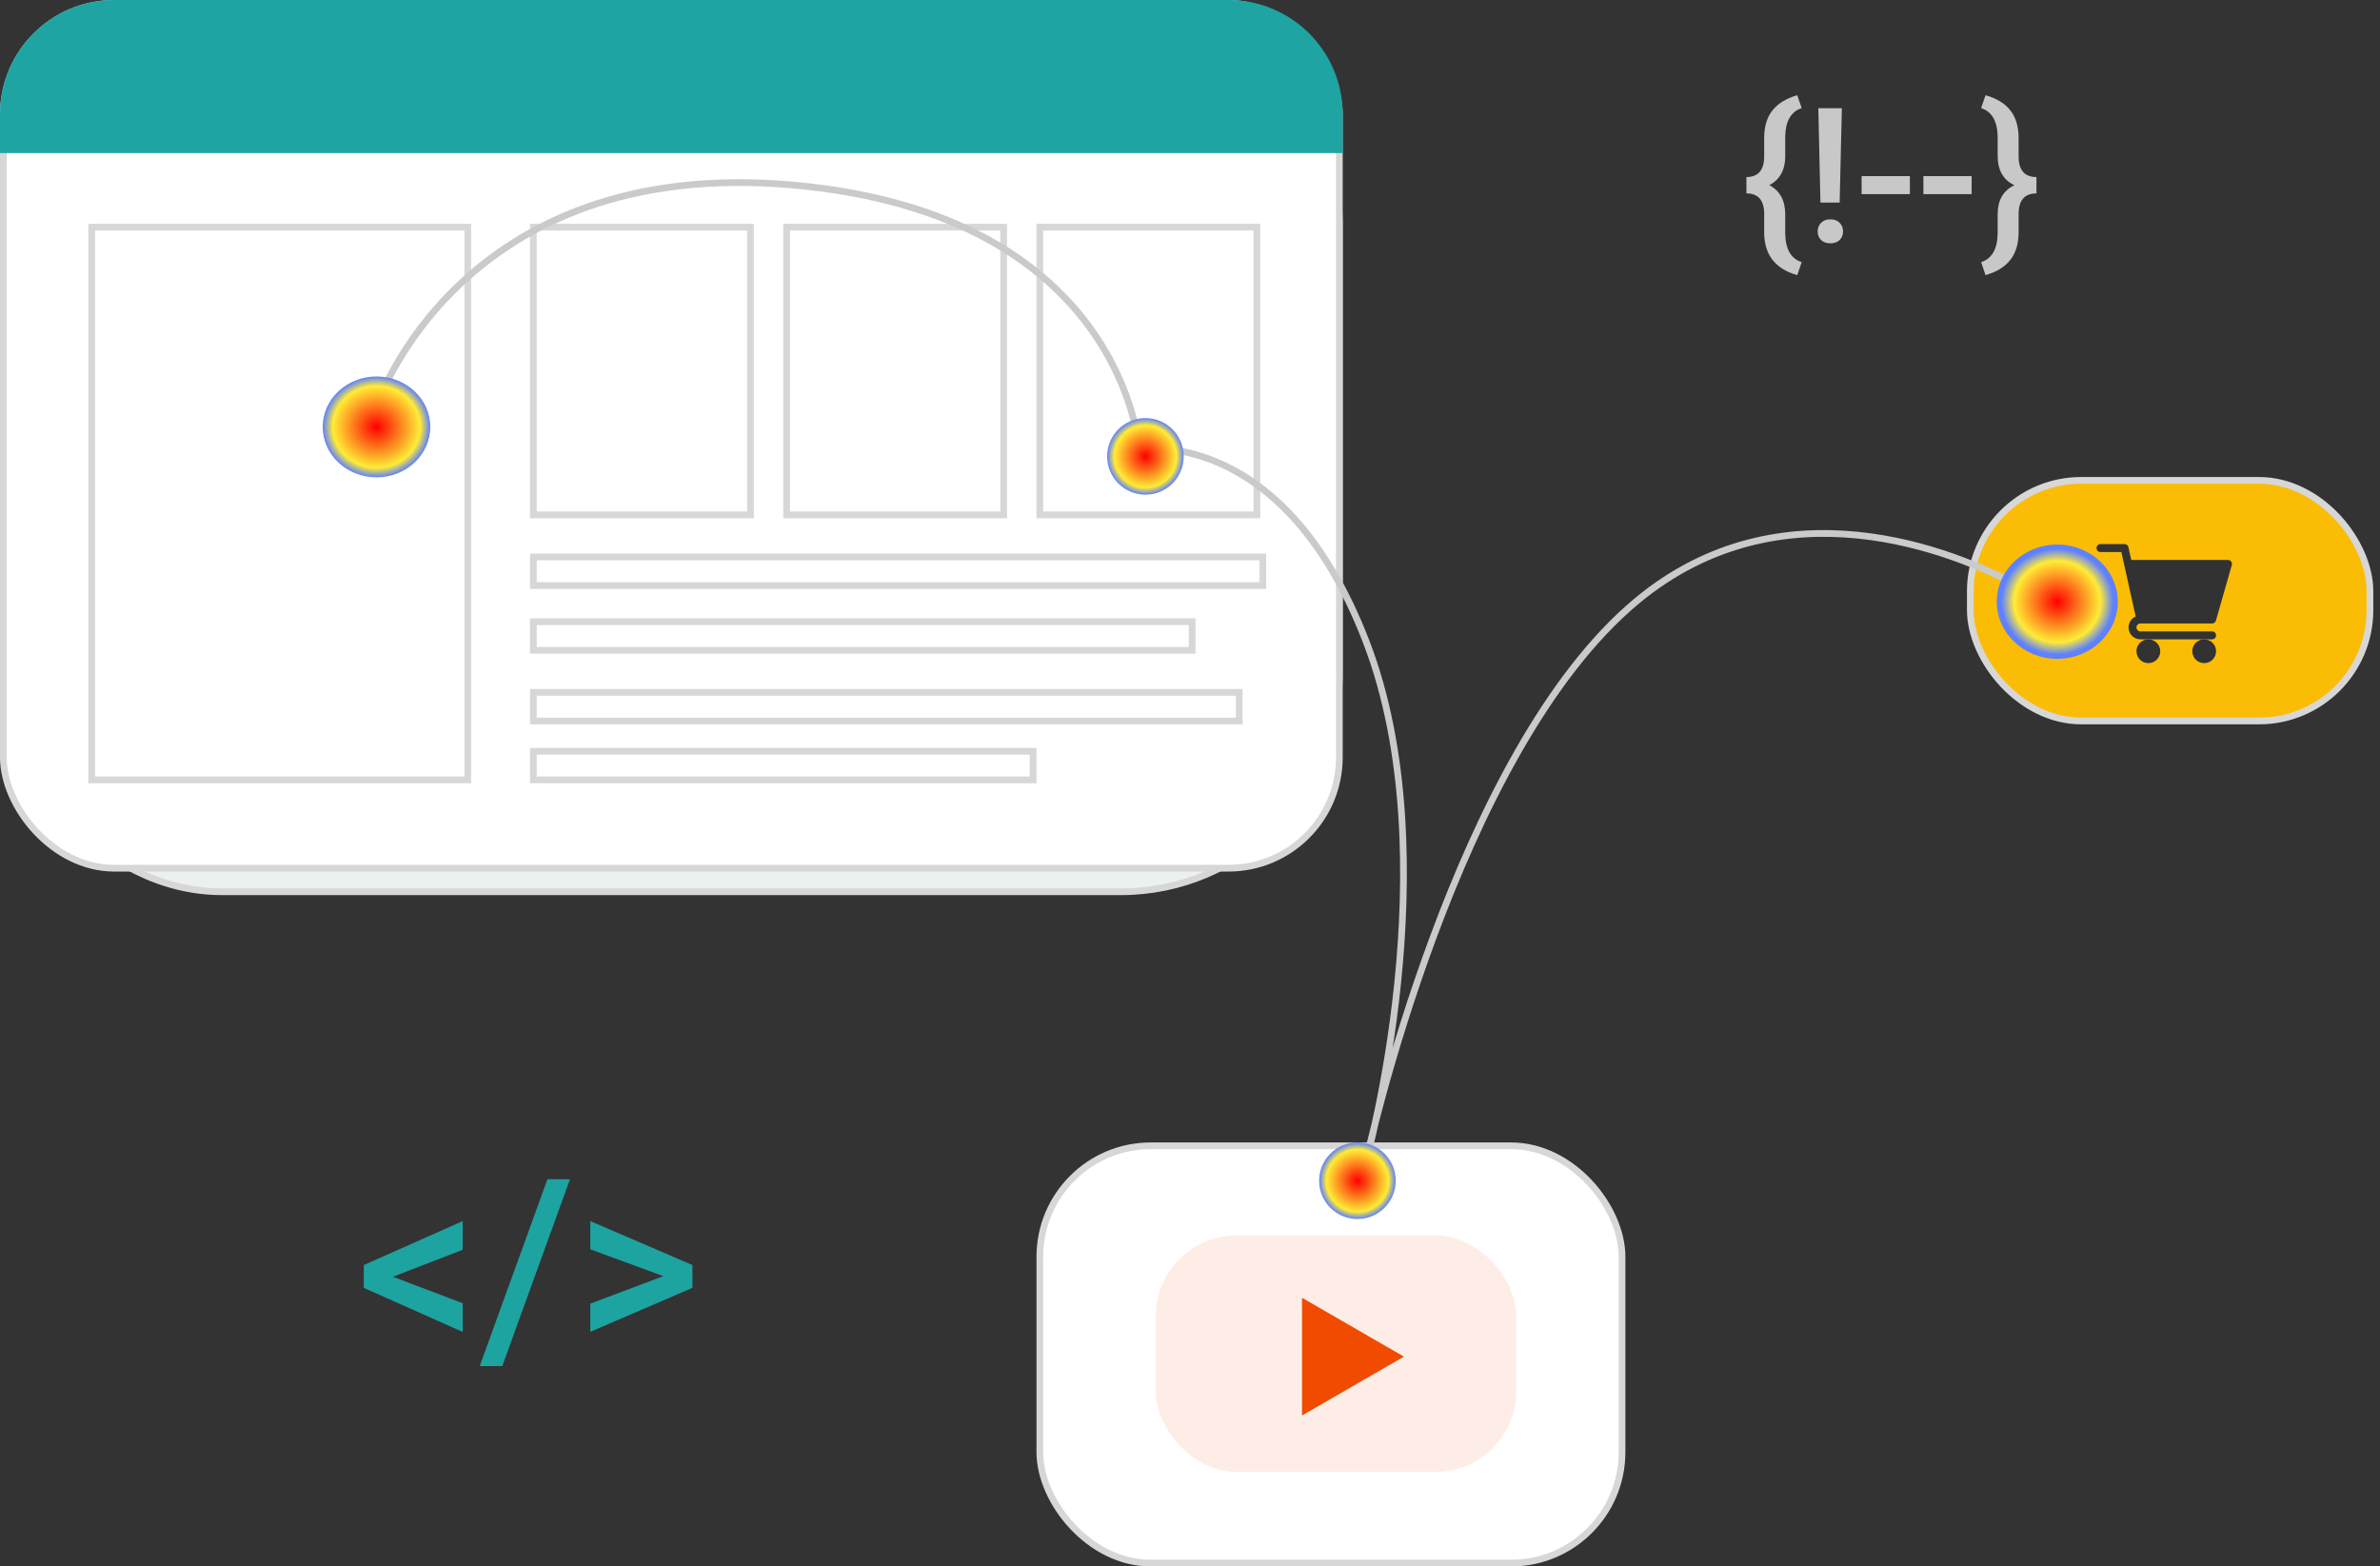 <svg width="354" height="233" viewBox="0 0 354 233" fill="none" xmlns="http://www.w3.org/2000/svg">
<rect x="0" y="0" width="354" height="233" fill="#333333" stroke="none"/>
<rect x="0.5" y="0.5" width="198.714" height="132.143" rx="32.5" fill="#ECF0F1" stroke="#D7D7D7"/>
<rect x="0.5" y="0.5" width="198.714" height="128.639" rx="16.5" fill="white" stroke="#D7D7D7"/>
<path d="M0 17C0 7.611 7.611 0 17 0H182.714C192.103 0 199.714 7.611 199.714 17V22.774H0V17Z" fill="#1EA4A2"/>
<rect x="13.639" y="33.786" width="55.936" height="82.214" fill="white" stroke="#D7D7D7"/>
<rect x="79.335" y="33.786" width="32.286" height="42.797" fill="white" stroke="#D7D7D7"/>
<rect x="79.335" y="82.838" width="108.492" height="4.256" fill="white" stroke="#D7D7D7"/>
<rect x="79.335" y="92.474" width="97.981" height="4.256" fill="white" stroke="#D7D7D7"/>
<rect x="79.335" y="111.744" width="74.331" height="4.256" fill="white" stroke="#D7D7D7"/>
<rect x="79.335" y="102.985" width="104.989" height="4.256" fill="white" stroke="#D7D7D7"/>
<rect x="117" y="33.786" width="32.286" height="42.797" fill="white" stroke="#D7D7D7"/>
<rect x="154.666" y="33.786" width="32.286" height="42.797" fill="white" stroke="#D7D7D7"/>
<rect x="154.666" y="170.432" width="86.594" height="62.068" rx="16.5" fill="white" stroke="#D7D7D7"/>
<rect x="293.064" y="71.451" width="59.44" height="35.789" rx="16.5" fill="#FBBC05" stroke="#D7D7D7"/>
<g clip-path="url(#clip0)">
<path d="M318.366 92.735H329.03C329.294 92.735 329.526 92.56 329.597 92.307L331.958 84.043C332.009 83.865 331.974 83.674 331.863 83.526C331.751 83.378 331.577 83.291 331.391 83.291H317.004L316.582 81.392C316.522 81.122 316.282 80.93 316.005 80.93H312.425C312.099 80.93 311.834 81.194 311.834 81.52C311.834 81.847 312.099 82.111 312.425 82.111H315.532L317.663 91.702C317.036 91.975 316.596 92.599 316.596 93.325C316.596 94.302 317.39 95.096 318.366 95.096H329.03C329.356 95.096 329.62 94.832 329.62 94.506C329.62 94.18 329.356 93.915 329.03 93.915H318.366C318.041 93.915 317.776 93.651 317.776 93.325C317.776 92.999 318.041 92.735 318.366 92.735Z" fill="#323232"/>
<path d="M317.776 96.867C317.776 97.843 318.57 98.637 319.547 98.637C320.523 98.637 321.318 97.843 321.318 96.867C321.318 95.89 320.523 95.096 319.547 95.096C318.57 95.096 317.776 95.89 317.776 96.867Z" fill="#323232"/>
<path d="M326.079 96.867C326.079 97.843 326.873 98.637 327.85 98.637C328.826 98.637 329.62 97.843 329.62 96.867C329.62 95.89 328.826 95.096 327.85 95.096C326.873 95.096 326.079 95.89 326.079 96.867Z" fill="#323232"/>
</g>
<path d="M169.437 66.85L168.937 66.881L168.972 67.44L169.524 67.342L169.437 66.85ZM203.218 172.56L202.729 172.454L203.7 172.694L203.218 172.56ZM304 89.346L301.136 84.333L298.227 89.319L304 89.346ZM56.06 60.293C56.535 60.451 56.535 60.451 56.535 60.451C56.535 60.451 56.535 60.451 56.535 60.45C56.535 60.45 56.535 60.448 56.536 60.447C56.537 60.443 56.539 60.437 56.542 60.429C56.548 60.412 56.556 60.387 56.568 60.354C56.592 60.287 56.629 60.186 56.678 60.054C56.779 59.79 56.933 59.4 57.147 58.903C57.575 57.91 58.242 56.492 59.198 54.803C61.109 51.422 64.169 46.957 68.758 42.627C77.924 33.98 93.228 25.837 117.792 28.01L117.88 27.014C93.023 24.815 77.439 33.063 68.072 41.9C63.395 46.312 60.277 50.862 58.328 54.31C57.352 56.035 56.669 57.485 56.228 58.507C56.008 59.018 55.848 59.422 55.743 59.7C55.691 59.839 55.652 59.946 55.626 60.02C55.613 60.056 55.603 60.084 55.596 60.104C55.593 60.114 55.59 60.121 55.589 60.126C55.588 60.129 55.587 60.131 55.587 60.133C55.586 60.133 55.586 60.134 55.586 60.134C55.586 60.135 55.586 60.135 56.06 60.293ZM117.792 28.01C142.371 30.183 155.134 39.952 161.764 49.113C165.085 53.702 166.88 58.155 167.844 61.458C168.326 63.109 168.599 64.472 168.753 65.418C168.829 65.892 168.876 66.261 168.903 66.51C168.916 66.634 168.925 66.729 168.931 66.791C168.933 66.823 168.935 66.846 168.936 66.861C168.937 66.868 168.937 66.874 168.937 66.877C168.937 66.879 168.937 66.88 168.937 66.88C168.937 66.881 168.937 66.881 168.937 66.881C168.937 66.881 168.937 66.881 169.437 66.85C169.936 66.818 169.936 66.818 169.935 66.817C169.935 66.817 169.935 66.816 169.935 66.815C169.935 66.814 169.935 66.812 169.935 66.809C169.935 66.804 169.934 66.797 169.933 66.787C169.932 66.769 169.93 66.742 169.927 66.707C169.921 66.637 169.911 66.534 169.897 66.402C169.868 66.136 169.819 65.75 169.74 65.259C169.581 64.276 169.298 62.873 168.804 61.178C167.814 57.788 165.975 53.226 162.574 48.526C155.759 39.111 142.721 29.21 117.88 27.014L117.792 28.01ZM169.437 66.85C169.524 67.342 169.524 67.342 169.523 67.342C169.523 67.342 169.523 67.342 169.523 67.342C169.523 67.342 169.524 67.342 169.525 67.342C169.526 67.341 169.529 67.341 169.533 67.34C169.541 67.339 169.555 67.337 169.573 67.334C169.609 67.329 169.666 67.32 169.741 67.311C169.891 67.293 170.116 67.269 170.41 67.249C170.997 67.21 171.856 67.19 172.927 67.264C175.071 67.412 178.066 67.941 181.447 69.466C188.196 72.509 196.558 79.555 202.751 95.657L203.685 95.298C197.412 78.99 188.884 71.722 181.858 68.554C178.353 66.973 175.239 66.421 172.996 66.266C171.875 66.189 170.971 66.21 170.344 66.251C170.03 66.272 169.785 66.298 169.617 66.319C169.533 66.329 169.468 66.338 169.423 66.345C169.401 66.349 169.383 66.352 169.371 66.353C169.365 66.355 169.36 66.355 169.356 66.356C169.354 66.356 169.353 66.356 169.352 66.357C169.351 66.357 169.35 66.357 169.35 66.357C169.35 66.357 169.349 66.357 169.437 66.85ZM202.751 95.657C208.942 111.752 208.95 130.929 207.395 146.121C206.618 153.711 205.453 160.29 204.481 164.972C203.996 167.313 203.559 169.178 203.244 170.458C203.086 171.097 202.959 171.59 202.871 171.923C202.828 172.089 202.794 172.216 202.771 172.3C202.759 172.342 202.751 172.374 202.745 172.395C202.742 172.405 202.74 172.413 202.738 172.418C202.738 172.421 202.737 172.423 202.737 172.424C202.737 172.425 202.737 172.425 202.736 172.425C202.736 172.426 202.736 172.426 203.218 172.56C203.7 172.694 203.7 172.694 203.7 172.694C203.7 172.693 203.7 172.693 203.7 172.692C203.701 172.69 203.701 172.688 203.702 172.685C203.704 172.68 203.706 172.671 203.709 172.66C203.715 172.638 203.724 172.605 203.736 172.562C203.759 172.475 203.794 172.347 203.838 172.178C203.927 171.84 204.056 171.342 204.215 170.697C204.533 169.407 204.972 167.529 205.46 165.175C206.437 160.468 207.609 153.854 208.39 146.223C209.951 130.977 209.959 111.612 203.685 95.298L202.751 95.657ZM203.218 172.56C203.707 172.666 203.707 172.666 203.707 172.665C203.707 172.665 203.707 172.664 203.707 172.663C203.708 172.662 203.708 172.659 203.709 172.655C203.71 172.648 203.713 172.637 203.716 172.623C203.722 172.594 203.732 172.551 203.745 172.494C203.77 172.379 203.808 172.208 203.86 171.984C203.962 171.536 204.116 170.875 204.322 170.025C204.733 168.325 205.351 165.87 206.177 162.854C207.831 156.82 210.317 148.542 213.651 139.563C220.327 121.578 230.363 100.888 243.83 89.731L243.192 88.961C229.505 100.3 219.395 121.217 212.713 139.215C209.367 148.228 206.872 156.535 205.213 162.589C204.383 165.617 203.763 168.081 203.35 169.79C203.143 170.644 202.988 171.309 202.885 171.761C202.833 171.987 202.794 172.16 202.768 172.277C202.755 172.335 202.746 172.379 202.739 172.409C202.736 172.424 202.733 172.435 202.732 172.443C202.731 172.446 202.73 172.449 202.73 172.451C202.73 172.452 202.73 172.453 202.729 172.453C202.729 172.454 202.729 172.454 203.218 172.56ZM243.83 89.731C265.137 72.079 290.328 82.444 299.877 87.519L300.347 86.636C290.766 81.544 265.022 70.876 243.192 88.961L243.83 89.731Z" fill="#CACACA"/>
<ellipse cx="306" cy="89.5" rx="9" ry="8.5" fill="url(#paint0_radial)"/>
<rect x="171.903" y="183.769" width="53.627" height="35.165" rx="12" fill="#F04B01" fill-opacity="0.1"/>
<path d="M208.826 201.791L193.661 210.546L193.661 193.035L208.826 201.791Z" fill="#F04B01"/>
<ellipse cx="56" cy="63.5" rx="8" ry="7.5" fill="url(#paint1_radial)"/>
<circle cx="170.37" cy="67.885" r="5.694" fill="url(#paint2_radial)"/>
<circle cx="201.904" cy="175.626" r="5.694" fill="url(#paint3_radial)"/>
<path d="M58.449 189.908L68.82 193.846V198.117L54.107 191.561V188.168L68.82 181.629V185.9L58.449 189.908ZM74.709 203.197H71.352L81.424 175.406H84.781L74.709 203.197ZM98.668 189.82L87.805 185.83V181.629L102.992 188.168V191.561L87.805 198.1V193.898L98.668 189.82Z" fill="#1DA3A0"/>
<path d="M267.326 40.922C264.109 40.02 262.468 37.964 262.404 34.756V31.844C262.404 29.793 261.525 28.768 259.766 28.768V26.334C261.525 26.334 262.404 25.304 262.404 23.244V20.346C262.432 18.705 262.855 17.379 263.676 16.367C264.505 15.355 265.722 14.622 267.326 14.166L267.982 16.08C266.406 16.59 265.59 17.985 265.535 20.264V23.217C265.535 25.268 264.747 26.708 263.17 27.537C264.747 28.376 265.535 29.829 265.535 31.898V34.81C265.59 37.089 266.406 38.484 267.982 38.994L267.326 40.922ZM273.629 30.135H270.771L270.457 16.094H273.957L273.629 30.135ZM270.361 34.428C270.361 33.908 270.53 33.48 270.867 33.143C271.204 32.796 271.665 32.623 272.248 32.623C272.831 32.623 273.292 32.796 273.629 33.143C273.966 33.48 274.135 33.908 274.135 34.428C274.135 34.929 273.971 35.348 273.643 35.685C273.314 36.023 272.85 36.191 272.248 36.191C271.646 36.191 271.182 36.023 270.854 35.685C270.525 35.348 270.361 34.929 270.361 34.428ZM284.074 28.877H276.896V26.197H284.074V28.877ZM293.262 28.877H286.084V26.197H293.262V28.877ZM294.67 38.994C296.274 38.475 297.094 37.053 297.131 34.728V31.885C297.131 29.779 297.96 28.335 299.619 27.551C297.96 26.767 297.131 25.309 297.131 23.176V20.346C297.094 18.021 296.274 16.6 294.67 16.08L295.326 14.166C296.985 14.631 298.22 15.387 299.031 16.436C299.842 17.475 300.248 18.837 300.248 20.523V23.258C300.248 25.309 301.132 26.334 302.9 26.334V28.768C301.132 28.768 300.248 29.793 300.248 31.844V34.537C300.248 36.242 299.838 37.613 299.018 38.652C298.206 39.7 296.976 40.457 295.326 40.922L294.67 38.994Z" fill="#C8C8C8"/>
<defs>
<radialGradient id="paint0_radial" cx="0" cy="0" r="1" gradientUnits="userSpaceOnUse" gradientTransform="translate(306 89.5) rotate(90) scale(8.5 9)">
<stop stop-color="#FF0000"/>
<stop offset="0.712" stop-color="#FFEC36"/>
<stop offset="0.926" stop-color="#5E81FF"/>
</radialGradient>
<radialGradient id="paint1_radial" cx="0" cy="0" r="1" gradientUnits="userSpaceOnUse" gradientTransform="translate(56 63.5) rotate(90) scale(7.5 8)">
<stop stop-color="#FF0000"/>
<stop offset="0.811" stop-color="#FFEC36"/>
<stop offset="1" stop-color="#5E81FF"/>
</radialGradient>
<radialGradient id="paint2_radial" cx="0" cy="0" r="1" gradientUnits="userSpaceOnUse" gradientTransform="translate(170.37 67.885) rotate(90) scale(5.694)">
<stop stop-color="#FF0000"/>
<stop offset="0.811" stop-color="#FFEC36"/>
<stop offset="1" stop-color="#5E81FF"/>
</radialGradient>
<radialGradient id="paint3_radial" cx="0" cy="0" r="1" gradientUnits="userSpaceOnUse" gradientTransform="translate(201.904 175.626) rotate(90) scale(5.694)">
<stop stop-color="#FF0000"/>
<stop offset="0.811" stop-color="#FFEC36"/>
<stop offset="1" stop-color="#5E81FF"/>
</radialGradient>
<clipPath id="clip0">
<rect width="20.147" height="20.147" fill="white" transform="translate(311.834 79.71)"/>
</clipPath>
</defs>
</svg>
